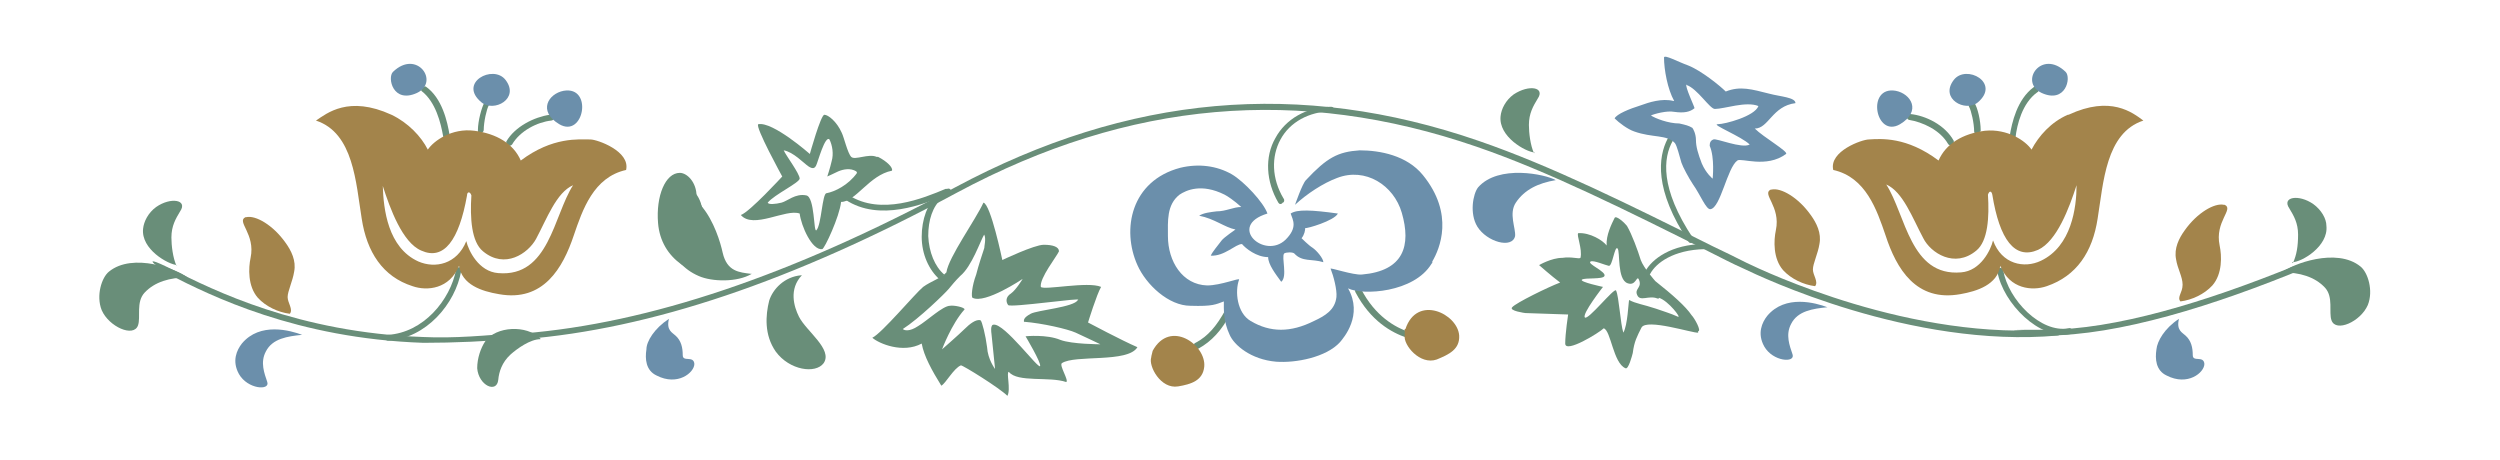 <?xml version="1.0" encoding="UTF-8"?> <svg xmlns="http://www.w3.org/2000/svg" id="_Слой_5" version="1.1" viewBox="0 0 344.2 63.3"><defs><style> .st0, .st1, .st2 { fill-rule: evenodd; } .st0, .st3 { fill: #6b8fab; } .st1, .st4 { fill: #698e79; } .st2 { fill: #a3844b; } </style></defs><path class="st4" d="M233.1,33v-.2c-4.6-6.9-4.1-11.1-2.8-13.4.1-.2,0-.4-.2-.5s-.4,0-.5.2c-1.3,2.5-1.9,7,2.9,14.2.1.2.4.2.6,0,.1,0,.2-.2.2-.3h-.2Z"></path><path class="st4" d="M194.3,46.1c0-.2-.1-.3-.3-.4-1.9-.6-4.7-2.2-6.6-5.9-.1-.2-.4-.3-.6-.2s-.3.4-.2.6c2.1,4,5,5.6,7.1,6.3.2,0,.4,0,.5-.3h0c0,0,.1,0,.1,0Z"></path><path class="st4" d="M169.4,42.9c0,0,0-.3-.2-.4-.2,0-.4,0-.5.2-1.2,2.2-2.4,3.6-4.1,4.5-.2,0-.3.4-.2.6.1.2.4.3.6.2,1.8-1,3.2-2.5,4.4-4.8v-.2h0Z"></path><path class="st4" d="M235.1,34h0c0-.2-.2-.4-.4-.4-4.6,0-7.3,2.1-8.2,3.8-.1.2,0,.4.2.5s.4,0,.5-.2c.8-1.5,3.2-3.3,7.5-3.4.2,0,.4-.2.4-.4h0Z"></path><path class="st4" d="M183.7,15.1h0c0-.2-.2-.4-.4-.4-3.4,0-6.3,1.7-7.7,4.3-1.5,2.6-1.3,6,.4,8.9.1.2.4.3.6,0,.2,0,.3-.4.1-.6-1.6-2.7-1.7-5.7-.4-8.1s3.9-3.8,7-3.9c.2,0,.4-.2.4-.4h0Z"></path><path class="st4" d="M130,37.8c-1.3-1.1-2.1-3.1-2.2-5.3,0-2.2.6-4.1,1.9-5.2l-.6-.6c-1.4,1.3-2.2,3.5-2.2,5.9s1,4.6,2.5,5.9l.5-.6h.1Z"></path><path class="st4" d="M130.9,26.4v-.2c0-.2-.3-.3-.5-.2h-.2c-3.1,1.3-8.9,3.7-13.3.9-.2,0-.4,0-.6,0-.1.2,0,.4.1.6,4.7,3.1,10.8.6,14-.7h.2c.2,0,.3-.3.3-.4h0Z"></path><path class="st4" d="M285.3,45.5h0c0-.2-.3-.4-.5-.3-3.8.7-8.3-3.9-9-8,0-.2-.3-.4-.5-.3-.2,0-.4.3-.3.5.8,4.4,5.8,9.4,10,8.6.2,0,.3-.2.3-.4h0Z"></path><path class="st1" d="M110.4,37.9c-1.8,1.9-1.1,4.3-.4,5.7,1,2,4.7,4.5,3.4,6.4-1.1,1.5-4.7,1-6.6-1.6-1.6-2.3-1.4-5-.9-7,.5-1.6,2.1-3.3,4.4-3.5h.1Z"></path><path class="st1" d="M101.1,37.4c-1.5-.5-3.2-.9-3.4-3.6,0-1.4-.4-4.6-1.8-6.8,0-1.9-1.3-3.2-2.3-3.2-2,0-3.3,3.2-3,6.9.2,2.5,1.4,4.4,3.2,5.7,1.6,1.1,5.1,1.8,7.2,1h.1Z"></path><path class="st1" d="M211.2,21.1c-.5-1.1-.7-2.8-.7-3.9,0-1.6.6-2.6,1.2-3.6,1.1-1.6-1.2-2-3.3-.6-1.1.8-1.7,2-1.8,3-.3,2.8,3.4,4.9,4.7,5h0Z"></path><path class="st4" d="M233.8,45.6c.5,0-.5-1.8-.9-2.2-.8-1.2-2.6-2.8-5-4.7,0,0-1.6-1.8-2-2.9-.4-1.3-1.2-3.5-1.9-4.7-.3-.4-1.5-1.5-1.7-1.1-.4.8-1.2,2.4-1.1,3.8-.5-.7-2.3-1.8-3.9-1.7-.3.2.6,2.2.3,3.4-.2.2-1.2-.2-2.5,0-1.5,0-3.2,1-3.2,1,0,0,1.7,1.5,2.9,2.4-1.6.6-6.1,2.8-6.6,3.4-.5.5,1.8.8,1.8.8l5.9.2s-.4,2.6-.4,4,4.7-1.5,5.3-2.1c1,.3,1.3,4.8,3,5.5.4.2.9-1.7,1-2.1.2-1.6.6-2.3,1.2-3.5.7-1.3,7.1.8,7.8.7v-.2ZM228.4,41c1.3.4,3.2,2.9,2.6,2.6-1.1-.5-1.9-.7-3-1.1-1.8-.6-2.8-.7-3.7-1.2-.1.3-.2,3.5-.8,4.5-.4-1.2-.6-5-1-5.8-.2-.5-3.9,4.2-4.3,3.7-.4-.5,2.5-4.2,2.5-4.2,0,0-3.3-.7-2.9-1,.4-.3,2.9,0,3.1-.5.3-.6-2.5-1.7-1.9-2,.4-.2,2,.5,2.5.6s.8-2.8,1.2-2.4c.4.4-.1,4.3,1.4,4.8,1.1.4,1.2-1,1.5-.6.6,1.2-.6,1.3-.2,2.2.4,1,1.6,0,2.8.5h.2Z"></path><path class="st4" d="M269,19.6v-.2c-1.2-2.2-3.9-3.5-6-3.7-.2,0-.4,0-.5.3,0,.2.1.4.3.5,1.9.3,4.3,1.4,5.4,3.3.1.2.4.3.6.2.1,0,.2-.2.2-.4Z"></path><path class="st4" d="M280.6,12.2v-.2c-.1-.2-.4-.2-.6,0-2.3,1.7-3,4.9-3.3,6.7,0,.2.1.4.3.5.2,0,.4,0,.5-.3.2-1.7.9-4.7,3-6.2.1,0,.2-.2.2-.3v-.2Z"></path><path class="st4" d="M272.7,17.9c0-1.2-.4-3.1-.9-3.8-.1-.2-.4-.3-.6,0s-.2.4-.1.6c.3.5.7,2.3.7,3.4h0c0,.2.2.4.4.4s.4-.2.4-.4h.1Z"></path><path class="st4" d="M149.8,44.4s1.2-3.9,1.8-4.9c-1.8-.8-7.9.5-8.3,0-.2-1.2,2.2-4.2,2.5-4.9,0-.6-.8-.9-2.1-.9s-5.7,2.1-5.7,2.1c0,0-1.6-7.7-2.6-7.9-1.1,2.4-4.8,7.5-5.1,9.6-.7.8-2.1,1.2-3.2,2-1.1.9-5.7,6.4-7,7,.9.8,4.2,2.2,6.8.8.3,1.7,1.4,3.7,2.7,5.8.6-.3,1.7-2.4,2.7-2.8.3,0,5.3,3.1,6.4,4.2.5-.9-.2-3.3.2-3.3,1.2,1.5,5.6.6,7.9,1.4.4-.2-1-2.3-.6-2.6,1.8-1.2,9.1,0,10.4-2.2-2.1-.9-6.8-3.4-6.8-3.4h0ZM141,44.3c2.5.2,6,1,7.1,1.5s3.4,1.6,3.4,1.6c0,0-3.9,0-5.5-.6-1.9-.8-4.8-.5-4.8-.5,0,0,2.2,3.7,2,4.1-.2.5-4.9-5.9-6.4-5.7-.5,0-.3,1.2-.3,1.2l.5,4.9s-1-1.3-1.1-3c-.2-1.6-.7-3.6-.9-3.7-.6-.2-1.5.5-2.2,1.2s-3.1,2.8-3.1,2.8c0,0,1.3-3.5,3.1-5.5,0-.3-1.5-.6-2-.5-1,0-3.2,2.1-4.4,2.8-1.2.8-1.9.6-2.1.4,2.2-1.4,5.8-4.9,6.3-5.5s.9-1.1,1.6-1.8c1.6-1.3,2.8-4.9,3.3-5.7.3.5,0,1.7,0,1.9,0-.3.1-.3,0,0,0,0,0,.2,0,0-.2.6-.8,2.4-1.1,3.6-.6,1.6-.7,3.1-.5,3.2,1.7.9,6.9-2.6,6.9-2.6,0,0-.9,1.5-1.6,2-.8.5-.7,1.2-.4,1.6.3.4,10.5-1.1,9.6-.7-.5,1-5.6,1.4-6.5,1.9s-1,.8-.9,1.2h0Z"></path><path class="st4" d="M120.7,21.6c-1.1-.5-3,.5-3.5,0s-1-2.7-1.3-3.3c-.7-1.6-1.9-2.5-2.4-2.5s-2,5.4-2,5.4c0,0-5.1-4.5-7.1-4.1-.5.3,3.3,7.2,3.3,7.2,0,0-4.5,4.9-5.7,5.3,1.7,2,6.2-.9,8.1-.2.2,1.7,1.7,5.1,3.1,4.9.3,0,2.4-4.5,2.6-6.5,2,0,3.9-3.7,7-4.3.2-.4-.7-1.3-1.9-1.9h-.2ZM118,23.8c-1.2,1.7-3.1,2.6-4.2,2.8-.6,0-.7,4.4-1.4,5.1-.4.4-.2-4.6-1.4-4.8-1.5-.3-2.6.8-3.4,1-.8.2-1.8.3-1.9,0,.9-1.1,4.3-2.7,4.4-3.3,0-.7-1.9-3.2-2.2-3.9,1.3.2,2.8,1.8,3.4,2.2.6.4.9.3,1.1-.2.2-.4,1.2-4.1,1.8-3.5.4.8.6,2,.3,3-.2.9-.6,2.1-.6,2.1,0,0,.9-.4,1.5-.7.7-.3,1.7-.5,2.5,0h0Z"></path><path class="st4" d="M315.7,36.7c-12.1,4.9-24.5,8.7-34.1,8.7s-.4.2-.4.4.2.4.4.4c10.1,0,23.2-4.1,35.8-9.3"></path><path class="st0" d="M197.1,36.3c-2.4,4-9.5,4.4-11.5,3.4,2.1,3.7-.6,6.8-1.1,7.4-1.9,2.1-6.1,2.9-8.8,2.7-3.5-.3-5.8-2.3-6.4-3.7-.9-1.9-.8-3.6-.8-4.6-1.1.4-1.5.7-4.6.6-3,0-6.1-2.9-7.3-5.6-2.2-4.9-.9-11.6,5.9-13.4,2.5-.6,5-.3,7.1.9,1.7,1,4.4,3.9,4.9,5.4h0c-5.6,1.7-.4,6.4,2.5,3.6,1.7-1.7,1-2.7.7-3.6.9-.6,2.9-.5,6.5,0-.5,1-4.3,2.1-4.5,2,0,.3-.1.9-.5,1.4,0,0,1,1,1.5,1.3.6.4,1.5,1.5,1.5,2-1.6-.5-2.9,0-4-1.2-.2-.2-1.1-.2-1.4,0-.4.5.5,3.2-.4,3.9-.8-1.1-1.8-2.4-1.8-3.4-1.6,0-3.1-1.2-3.6-1.8-.9,0-2.4,1.7-4.3,1.6.2-.5.9-1.3,1.5-2.1.3-.4,1.9-1.5,1.9-1.5-1.5-.3-2.9-1.5-5-1.9.6-.4,1.6-.5,2.4-.6,1.3,0,2.3-.6,3.4-.6-1-.9-1.9-1.5-2.3-1.7-3.2-1.6-5.3-.6-6.2,0-1.8,1.4-1.6,3.7-1.6,5.7,0,3.5,2,6.7,5.4,6.8,1.9,0,4.5-1.1,4.4-.8-.6,1.6-.3,4.6,1.6,5.7,2.7,1.6,5.5,1.6,8.7,0,1.5-.7,2.9-1.5,3.1-3.3.1-1-.4-2.9-.8-3.9-.1-.2,3.1.9,4.3.8,5.8-.5,6.8-4,5.5-8.5-1.1-3.8-5-6.3-8.9-4.8-1.9.7-4.2,2.2-5.8,3.7,0,0,1-2.9,1.5-3.4,2.9-3.1,4.4-3.9,7.4-4.1,2.8,0,6.5.7,8.7,3.4,4.4,5.4,2.3,10.2,1.3,11.9v.2Z"></path><path class="st0" d="M214.2,24.8c-2.4.4-4.3,1.3-5.5,3.1-1,1.5,0,3.5-.1,4.6-.4,1.8-3.9.8-5.2-1.3-1.1-1.8-.6-4.5.1-5.4,2.8-3.2,9.3-1.8,10.7-1Z"></path><path class="st0" d="M284.4,9.9c.8.8,0,4.4-3.3,2.9-3.2-1.5,0-6.1,3.3-2.9Z"></path><path class="st3" d="M230.4,13.9c-1.6-.4-3.4.2-4.5.6-1.6.5-3.3,1.2-3.6,1.8.6.6,1.8,1.5,2.7,1.8,2.5.9,4.5.4,5.6,1.6.3.4.6,1.7.9,2.7.2.6,1,2.1,1.6,3,1,1.4,1.8,3.5,2.4,3.4,1.4-.2,2.3-5.7,3.7-6.7.5-.4,4,1.1,6.7-.9.4-.3-3.1-2.3-4.3-3.5,1.9,0,2.4-3.1,5.6-3.5,0-.8-2.1-.9-3.6-1.3-2.4-.6-4-1.1-6-.3-.8-.8-3.4-2.9-5.2-3.6-1.4-.5-3.2-1.5-3.3-1.1,0,1.7.5,4.4,1.4,6h-.1ZM232.2,11.7c1.5.5,3.2,3.3,3.9,3.3,1.3,0,4.3-1.1,6-.4-.5,1.4-4.6,2.5-5.6,2.5s3.3,1.7,4.4,2.8c-1.1.6-4.6-.9-5-.7-.6.2-.5.9-.5.9.7,1.6.4,4.5.4,4.5,0,0-.9-.7-1.5-2.1-.5-1.3-.8-2.3-.8-3.2s-.4-1.6-.5-1.7c-.5-.3-.9-.4-1.8-.6-1.5,0-3.3-.7-3.9-1.1.4-.2,2.2-.7,3.2-.5,1.4.2,2.2,0,2.8-.5.1,0-1.4-3.1-1.1-3.3h0Z"></path><path class="st0" d="M261,12.5c2.1.4,3.6,2.8.6,4.6-3.4,2-4.7-5.3-.6-4.6Z"></path><path class="st0" d="M269,11c1.7-2.2,6.5.4,3.3,3.1-1.7,1.4-5.3-.5-3.3-3.1Z"></path><path class="st0" d="M251.6,42.3c-2,.2-4.1.5-5,2.3-.8,1.5-.2,3,.2,4.2.4,1.2-2.7,1-3.9-1.1-1-1.8-.3-3.3.4-4.2,2.5-3,6.7-1.8,8.3-1.2Z"></path><path class="st0" d="M300,43.9c-.4,1.6.5,1.9.9,2.3.8.7,1,1.7,1,2.7s1.5,0,1.6,1.2c0,1.2-2.3,3.1-5.2,1.6-1.5-.7-1.6-2.3-1.4-3.6.1-1.1,1.1-2.9,3.1-4.2Z"></path><path class="st2" d="M158.7,48.3c2.4-4.4,7.4-.8,7.1,2.2-.2,1.9-1.8,2.4-3.6,2.7-2.4.4-4.1-2.8-3.7-4,0-.2.2-.8.2-.9Z"></path><path class="st2" d="M243.9,26.1c1.3-.3,3.7,1.1,5.4,3.5.8,1.1,1.5,2.5,1.2,4-.2,1.3-.9,2.7-.9,3.5s.8,1.7.3,2.3c-1.6-.2-3.3-1-4.4-2.2-1.4-1.6-1.3-4.1-1-5.5.7-3.3-2-5-.7-5.6h.1Z"></path><path class="st2" d="M193.5,45.3c1.6-4.8,7.2-2.1,7.4.9.1,1.9-1.4,2.6-3.1,3.3-2.3.8-4.6-2-4.4-3.3v-.9h.1Z"></path><path class="st2" d="M284.7,15.8c-2.3,1-4,2.9-5,4.8-.8-1.2-3.3-2.9-6.4-2.6-3.1.4-5.4,1.8-6.4,4.1-4.4-3.3-7.9-3-9.6-2.9-.9,0-5.5,1.6-4.9,4.2,4.5,1,6,5.5,7.2,9,1.5,4.6,4.2,9.2,10.3,8.1,2.3-.4,5.1-1.3,5.5-3.9,1.3,3.2,4.4,3.5,6.4,2.8,4.1-1.4,6.3-4.7,7-9.3.8-4.9,1.1-11.8,6.3-13.5-1.5-1.1-4.5-3.5-10.3-.8h-.1ZM281,35.9c-2.3,1.1-5.4.5-6.6-2.8-.3,1.3-1.7,4.2-4.4,4.4-7,.6-7.6-7.9-10.3-12.1,2.3,1,3.6,4.6,5.1,7.4,1,2,4.3,4.2,7.3,1.7,1.6-1.3,1.8-4.6,1.6-7.7.2-.6.5-.5.6,0,1,6.2,3.1,9,6.3,7.6,2.6-1.2,4.3-5.8,5.3-8.9,0,3.1-.7,8.4-4.9,10.4Z"></path><path class="st1" d="M103.4,37.7c-1.6-.2-3.3-.3-3.9-2.9-.3-1.4-1.2-4.4-2.9-6.4-.4-1.9-1.8-2.9-2.9-2.7-1.9.3-2.7,3.8-1.7,7.3.6,2.4,2.1,4.1,4.2,5,1.8.8,5.3.9,7.3-.3h-.1Z"></path><path class="st4" d="M283.7,45.7h0c0-.2-.2-.4-.4-.4-20,1.8-40.5-8-42.8-9.1-1.6-.8-3.2-1.6-4.7-2.3-11.4-5.7-22.3-11.1-32.2-14.5-24.6-8.5-48.2-6.4-72.1,6.4-22.7,12.2-42.2,18.7-59.4,20.1-.2,0-.4.2-.4.4s.2.4.4.4c17.4-1.4,36.9-7.9,59.7-20.2,23.7-12.7,47.1-14.7,71.5-6.3,9.9,3.4,20.7,8.8,32.1,14.5,1.6.8,3.1,1.6,4.7,2.3,2.3,1.1,23,11,43.2,9.2.2,0,.4-.2.4-.4h0Z"></path><path class="st0" d="M92.1,43.9c-.4,1.6.5,1.9.9,2.3.8.7,1,1.7,1,2.7s1.5,0,1.6,1.2c0,1.2-2.3,3.1-5.2,1.6-1.5-.7-1.6-2.3-1.4-3.6,0-1.1,1.1-2.9,3.1-4.2Z"></path><path class="st4" d="M63.6,37.2c0-.2,0-.4-.3-.4s-.4,0-.5.3c-.8,4.2-4.5,8.7-9.4,9-.2,0-.4.2-.4.4s.2.4.4.4c5.3-.3,9.3-5.1,10.1-9.6h.1Z"></path><path class="st1" d="M24.3,36.6c-.5-1.1-.7-2.8-.7-3.9,0-1.6.6-2.6,1.2-3.6,1.1-1.6-1.3-2-3.3-.6-1.1.8-1.7,2-1.8,3-.3,2.8,3.4,4.9,4.7,5h-.1Z"></path><path class="st4" d="M76.2,16.1h0c0-.2-.2-.4-.5-.3-2.1.3-4.8,1.6-6,3.7,0,.2,0,.4.2.6.2,0,.4,0,.6-.2,1.1-1.9,3.5-3.1,5.4-3.3.2,0,.4-.2.4-.4h0Z"></path><path class="st4" d="M61.9,18.6h0c-.3-1.8-1-5.1-3.3-6.7-.2,0-.4,0-.6,0,0,.2,0,.4,0,.6,2,1.5,2.7,4.5,3,6.2,0,.2.2.4.5.3.2,0,.4-.2.4-.4Z"></path><path class="st4" d="M67.5,14.4c0,0,0-.3-.2-.3-.2,0-.4,0-.6,0-.4.7-.9,2.6-.9,3.8s.2.4.4.4.4-.2.4-.4c0-1.1.4-2.9.7-3.4v-.2h.2Z"></path><path class="st4" d="M72,46.2h0c0-.2-.2-.4-.4-.4-4.7.4-9.1.8-13.3.6-17.3-.6-29-6.5-34.6-9.3s-.8.5-.4.7c5.7,2.9,17.5,8.8,35,9.4,4.2,0,8.7-.2,13.3-.6.2,0,.4-.2.4-.4Z"></path><path class="st1" d="M74.4,46.7c-1.4,0-3.2,1.3-4.1,2.1-1.2,1.1-1.6,2.4-1.7,3.5-.2,1.9-2.7.8-2.9-1.6,0-1.4.5-2.8,1.1-3.7,1.5-2.1,5.7-2.3,7.6-.4h0Z"></path><path class="st0" d="M54.1,9.9c-.8.8,0,4.4,3.3,2.9,3.2-1.5,0-6.1-3.3-2.9Z"></path><path class="st0" d="M77.6,12.5c-2.1.4-3.6,2.8-.6,4.6,3.4,2,4.7-5.3.6-4.6Z"></path><path class="st0" d="M69.6,11c-1.7-2.2-6.6.4-3.3,3.1,1.7,1.4,5.3-.5,3.3-3.1Z"></path><path class="st1" d="M25.8,38.2c-2.4,0-4.5.6-5.9,2.1-1.2,1.3-.5,3.4-.9,4.5-.6,1.7-4,.2-5-2.1-.8-2,0-4.5,1-5.3,3.3-2.7,9.5-.3,10.8.8Z"></path><path class="st1" d="M315.6,36.1c1.3,0,5-2.2,4.7-5,0-1-.7-2.2-1.8-3-2-1.4-4.4-1-3.3.6.6,1,1.2,2,1.2,3.6s-.2,2.8-.7,3.9h-.1Z"></path><path class="st1" d="M325,36.7c1,.8,1.8,3.3,1,5.3-1,2.3-4.4,3.8-5,2.1-.4-1.1.3-3.2-.9-4.5-1.4-1.5-3.5-2.1-5.9-2.1,1.3-1.1,7.5-3.5,10.8-.8Z"></path><path class="st0" d="M41.6,46.1c-2,.2-4.1.5-5,2.3-.8,1.5-.2,3,.2,4.2.4,1.2-2.7,1-3.9-1.1-1-1.8-.3-3.3.4-4.2,2.5-3,6.7-1.8,8.3-1.2Z"></path><path class="st2" d="M33.9,29.9c1.3-.3,3.7,1.1,5.4,3.5.8,1.1,1.5,2.5,1.2,4-.2,1.3-.9,2.7-.9,3.5s.8,1.7.3,2.3c-1.6-.2-3.3-1-4.4-2.2-1.4-1.6-1.3-4.1-1-5.5.7-3.3-2-5-.7-5.6h0Z"></path><path class="st2" d="M306.3,28.2c1.3.6-1.4,2.3-.7,5.6.3,1.4.4,3.9-1,5.5-1.1,1.2-2.8,2-4.4,2.2-.5-.6.3-1.2.3-2.3s-.7-2.2-.9-3.5c-.3-1.5.4-2.9,1.2-4,1.7-2.4,4.1-3.8,5.4-3.5h0Z"></path><path class="st2" d="M43.5,16.6c5.2,1.7,5.5,8.6,6.3,13.5.7,4.6,2.9,8,7,9.3,2,.7,5.1.4,6.4-2.8.4,2.6,3.1,3.5,5.5,3.9,6.1,1.1,8.8-3.6,10.3-8.1,1.2-3.5,2.7-8,7.2-9,.6-2.6-4-4.2-4.9-4.2-1.6,0-5.2-.4-9.6,2.9-1-2.3-3.3-3.7-6.4-4.1s-5.6,1.4-6.4,2.6c-.9-1.8-2.7-3.7-5-4.8-5.9-2.7-8.9-.2-10.4.8ZM52.7,25.6c1,3.1,2.7,7.8,5.3,8.9,3.1,1.4,5.2-1.4,6.3-7.6,0-.5.4-.6.6,0-.2,3.1,0,6.4,1.6,7.7,3,2.5,6.2.3,7.3-1.7,1.5-2.8,2.8-6.4,5.1-7.4-2.7,4.2-3.3,12.7-10.3,12.1-2.7-.2-4.1-3.1-4.4-4.4-1.3,3.2-4.3,3.8-6.6,2.8-4.2-1.9-4.8-7.2-4.9-10.4Z"></path></svg> 